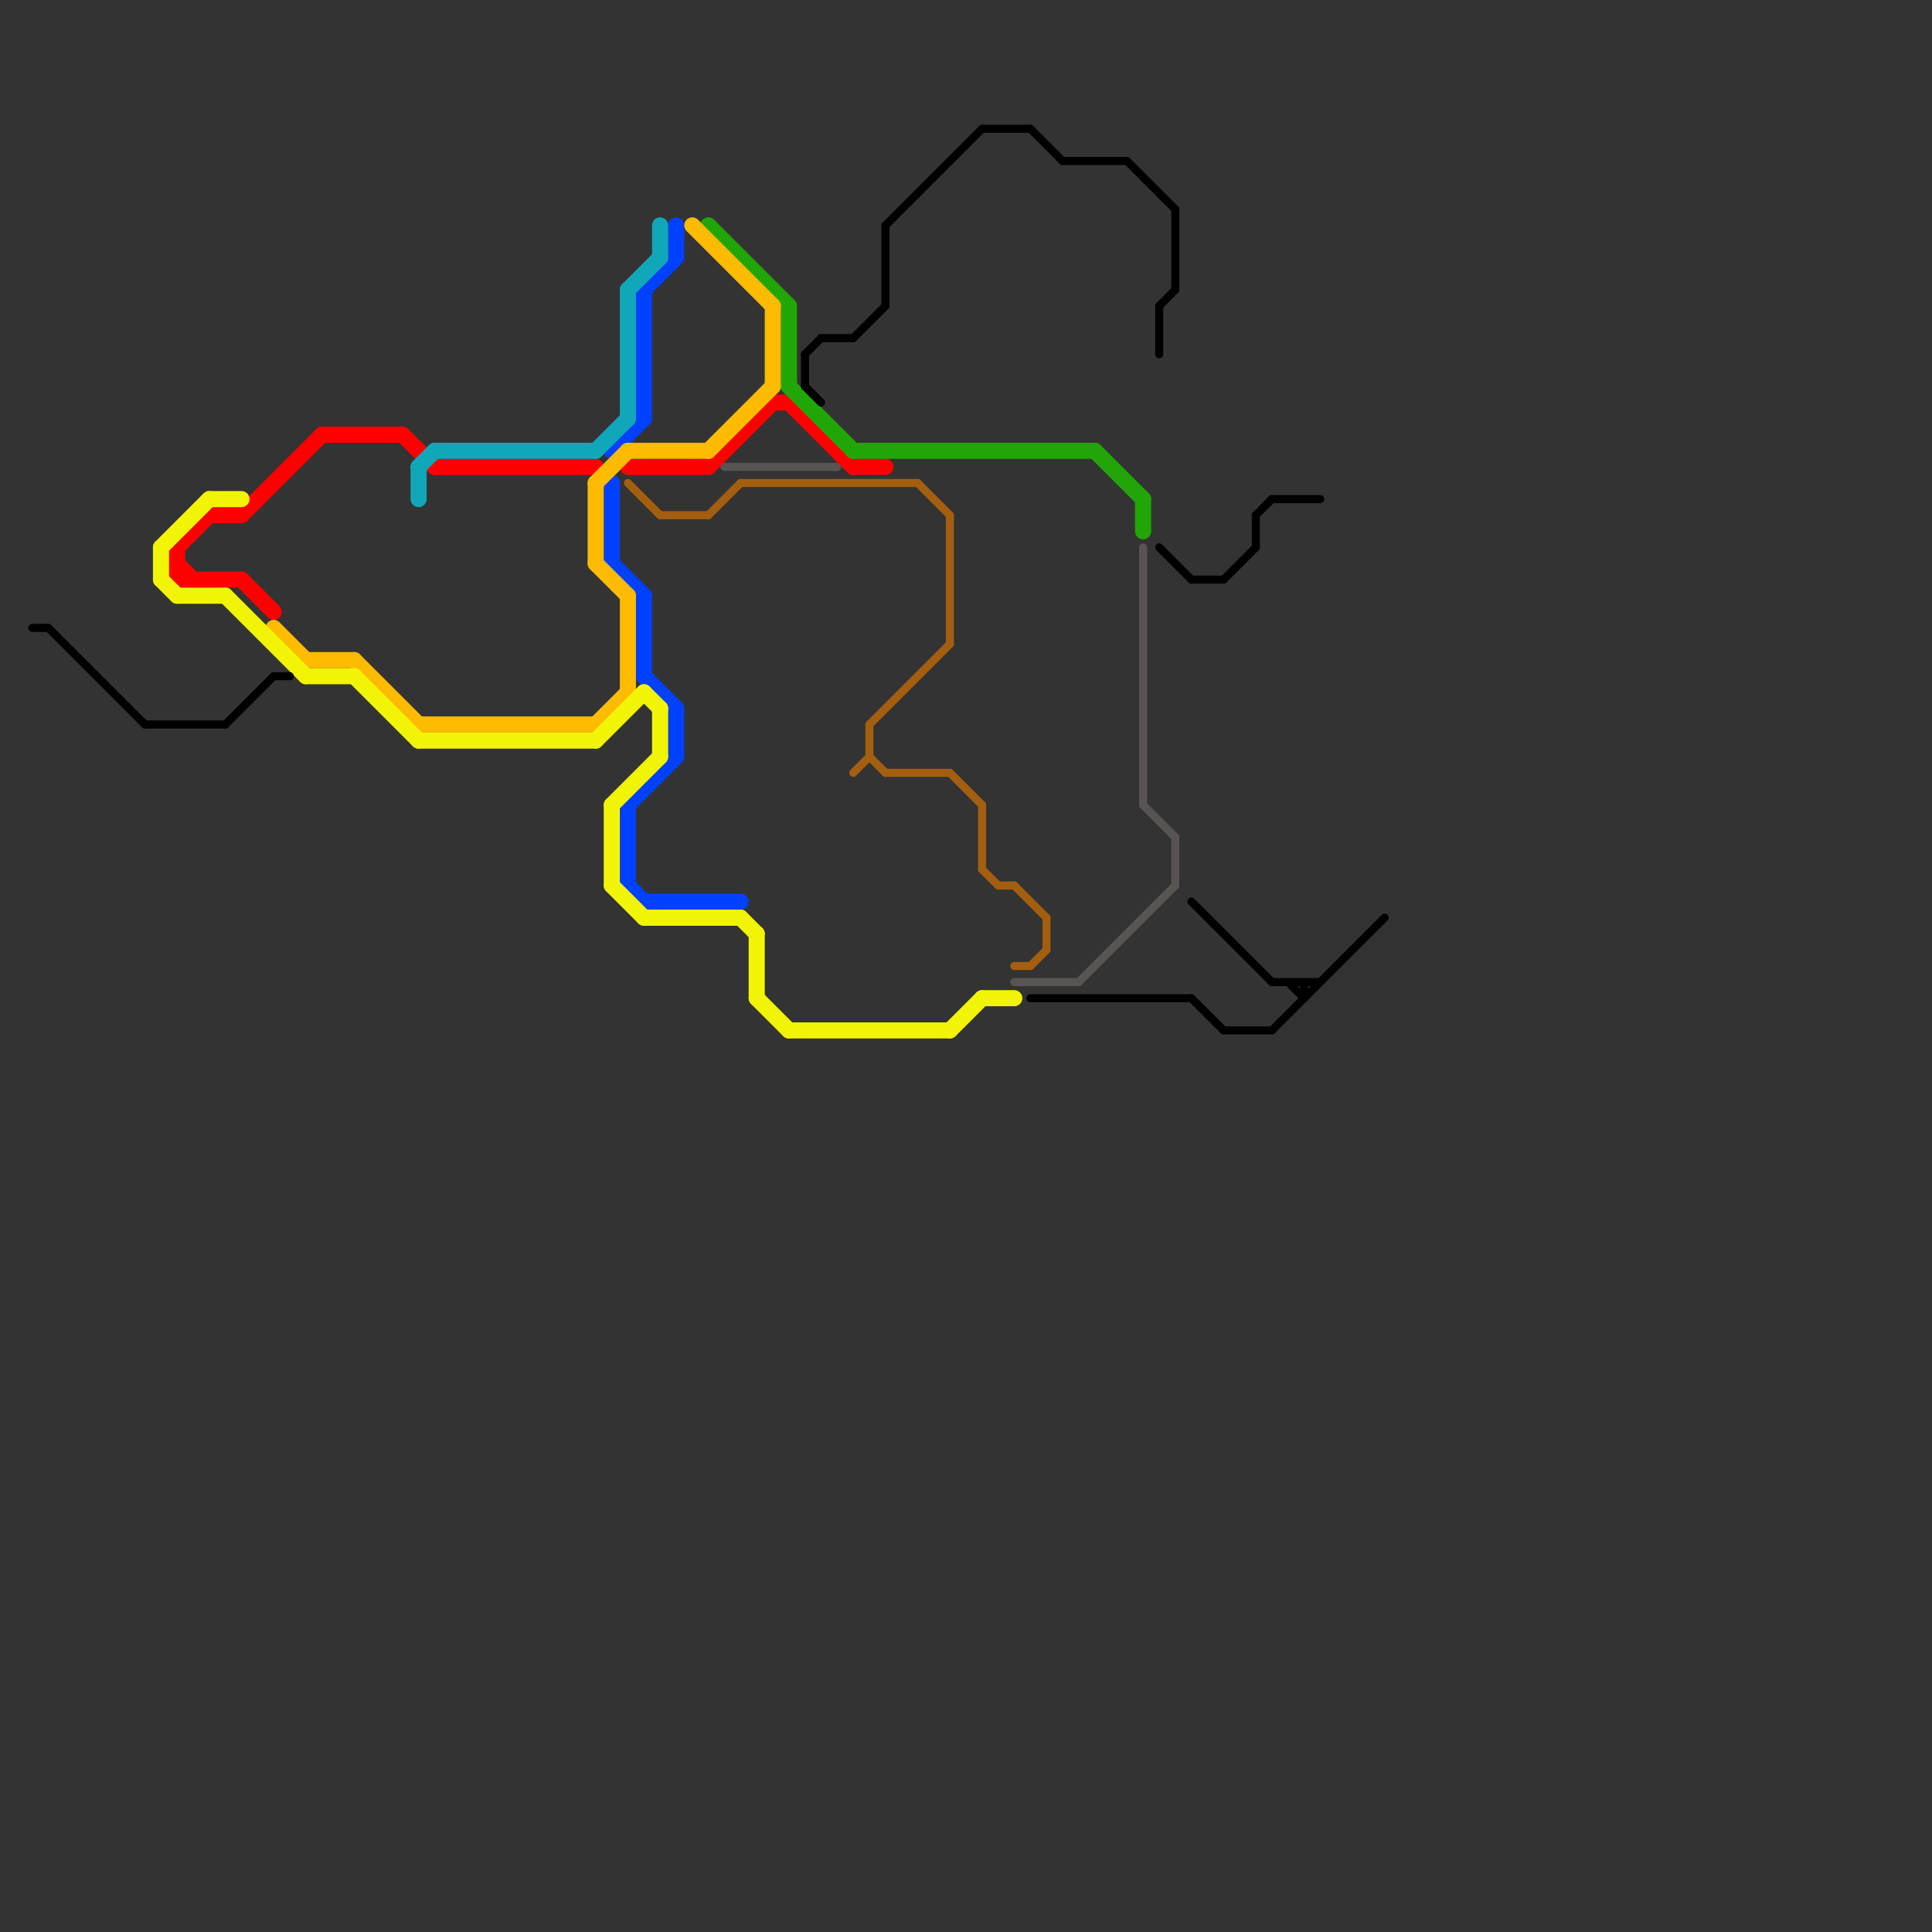 
<svg version="1.1" xmlns="http://www.w3.org/2000/svg" viewBox="0 0 120 120">
<rect x="0" y="0" width="120" height="120" fill="#333333" stroke="none"/>
<style>text { font: 1px Helvetica; font-weight: 600; white-space: pre; dominant-baseline: central; } line { stroke-width: 1; fill: none; stroke-linecap: round; stroke-linejoin: round; } .c0 { stroke: #595454 } .c1 { stroke: #ff0000 } .c2 { stroke: #0040ff } .c3 { stroke: #22a607 } .c4 { stroke: #ffbb00 } .c5 { stroke: #f1f505 } .c6 { stroke: #11a7bb } .c7 { stroke: #000000 } .c8 { stroke: #a35e0f } .w3 { stroke-width: .5; }.w1 { stroke-width: 1; }</style><defs><g id="ct-xf"><circle r="0.5" fill="#fff" stroke="#000" stroke-width="0.2"/></g><g id="ct"><circle r="0.5" fill="#fff" stroke="#000" stroke-width="0.1"/></g><g id="csm-000000"><circle r="0.4" fill="#000000"/><circle r="0.2" fill="#fff"/></g><g id="csm-ff0000"><circle r="0.4" fill="#ff0000"/><circle r="0.2" fill="#fff"/></g><g id="csm-f1f505"><circle r="0.4" fill="#f1f505"/><circle r="0.2" fill="#fff"/></g><g id="csm-ffbb00"><circle r="0.4" fill="#ffbb00"/><circle r="0.2" fill="#fff"/></g><g id="csm-11a7bb"><circle r="0.4" fill="#11a7bb"/><circle r="0.2" fill="#fff"/></g><g id="csm-0040ff"><circle r="0.4" fill="#0040ff"/><circle r="0.2" fill="#fff"/></g><g id="csm-a35e0f"><circle r="0.4" fill="#a35e0f"/><circle r="0.2" fill="#fff"/></g><g id="csm-22a607"><circle r="0.4" fill="#22a607"/><circle r="0.2" fill="#fff"/></g><g id="csm-595454"><circle r="0.4" fill="#595454"/><circle r="0.2" fill="#fff"/></g></defs><line class="c0 w3" x1="67" y1="61" x2="73" y2="55"/><line class="c0 w3" x1="71" y1="50" x2="73" y2="52"/><line class="c0 w3" x1="63" y1="61" x2="67" y2="61"/><line class="c0 w3" x1="45" y1="29" x2="52" y2="29"/><line class="c0 w3" x1="71" y1="34" x2="71" y2="50"/><line class="c0 w3" x1="73" y1="52" x2="73" y2="55"/><line class="c1 " x1="20" y1="27" x2="25" y2="27"/><line class="c1 " x1="39" y1="29" x2="44" y2="29"/><line class="c1 " x1="48" y1="25" x2="49" y2="25"/><line class="c1 " x1="53" y1="29" x2="55" y2="29"/><line class="c1 " x1="27" y1="29" x2="37" y2="29"/><line class="c1 " x1="49" y1="25" x2="53" y2="29"/><line class="c1 " x1="11" y1="34" x2="11" y2="36"/><line class="c1 " x1="13" y1="32" x2="15" y2="32"/><line class="c1 " x1="11" y1="34" x2="13" y2="32"/><line class="c1 " x1="44" y1="29" x2="48" y2="25"/><line class="c1 " x1="11" y1="35" x2="12" y2="36"/><line class="c1 " x1="15" y1="32" x2="20" y2="27"/><line class="c1 " x1="25" y1="27" x2="27" y2="29"/><line class="c1 " x1="11" y1="36" x2="15" y2="36"/><line class="c1 " x1="15" y1="36" x2="17" y2="38"/><line class="c2 " x1="39" y1="55" x2="40" y2="56"/><line class="c2 " x1="39" y1="50" x2="42" y2="47"/><line class="c2 " x1="38" y1="35" x2="40" y2="37"/><line class="c2 " x1="42" y1="14" x2="42" y2="16"/><line class="c2 " x1="42" y1="44" x2="42" y2="47"/><line class="c2 " x1="40" y1="56" x2="46" y2="56"/><line class="c2 " x1="38" y1="30" x2="38" y2="35"/><line class="c2 " x1="38" y1="28" x2="40" y2="26"/><line class="c2 " x1="40" y1="42" x2="42" y2="44"/><line class="c2 " x1="40" y1="18" x2="42" y2="16"/><line class="c2 " x1="40" y1="37" x2="40" y2="42"/><line class="c2 " x1="40" y1="18" x2="40" y2="26"/><line class="c2 " x1="39" y1="50" x2="39" y2="55"/><line class="c3 " x1="53" y1="28" x2="68" y2="28"/><line class="c3 " x1="44" y1="14" x2="49" y2="19"/><line class="c3 " x1="71" y1="31" x2="71" y2="33"/><line class="c3 " x1="68" y1="28" x2="71" y2="31"/><line class="c3 " x1="49" y1="24" x2="53" y2="28"/><line class="c3 " x1="49" y1="19" x2="49" y2="24"/><line class="c4 " x1="37" y1="35" x2="39" y2="37"/><line class="c4 " x1="26" y1="45" x2="37" y2="45"/><line class="c4 " x1="37" y1="30" x2="37" y2="35"/><line class="c4 " x1="39" y1="28" x2="44" y2="28"/><line class="c4 " x1="44" y1="28" x2="48" y2="24"/><line class="c4 " x1="17" y1="39" x2="19" y2="41"/><line class="c4 " x1="37" y1="45" x2="39" y2="43"/><line class="c4 " x1="37" y1="30" x2="39" y2="28"/><line class="c4 " x1="39" y1="37" x2="39" y2="43"/><line class="c4 " x1="48" y1="19" x2="48" y2="24"/><line class="c4 " x1="43" y1="14" x2="48" y2="19"/><line class="c4 " x1="22" y1="41" x2="26" y2="45"/><line class="c4 " x1="19" y1="41" x2="22" y2="41"/><line class="c5 " x1="13" y1="31" x2="15" y2="31"/><line class="c5 " x1="38" y1="50" x2="41" y2="47"/><line class="c5 " x1="40" y1="57" x2="46" y2="57"/><line class="c5 " x1="10" y1="34" x2="10" y2="36"/><line class="c5 " x1="46" y1="57" x2="47" y2="58"/><line class="c5 " x1="37" y1="46" x2="40" y2="43"/><line class="c5 " x1="49" y1="64" x2="59" y2="64"/><line class="c5 " x1="41" y1="44" x2="41" y2="47"/><line class="c5 " x1="10" y1="34" x2="13" y2="31"/><line class="c5 " x1="26" y1="46" x2="37" y2="46"/><line class="c5 " x1="19" y1="42" x2="22" y2="42"/><line class="c5 " x1="59" y1="64" x2="61" y2="62"/><line class="c5 " x1="11" y1="37" x2="14" y2="37"/><line class="c5 " x1="47" y1="62" x2="49" y2="64"/><line class="c5 " x1="40" y1="43" x2="41" y2="44"/><line class="c5 " x1="38" y1="55" x2="40" y2="57"/><line class="c5 " x1="47" y1="58" x2="47" y2="62"/><line class="c5 " x1="38" y1="50" x2="38" y2="55"/><line class="c5 " x1="22" y1="42" x2="26" y2="46"/><line class="c5 " x1="14" y1="37" x2="19" y2="42"/><line class="c5 " x1="61" y1="62" x2="63" y2="62"/><line class="c5 " x1="10" y1="36" x2="11" y2="37"/><line class="c6 " x1="27" y1="28" x2="37" y2="28"/><line class="c6 " x1="41" y1="14" x2="41" y2="16"/><line class="c6 " x1="26" y1="29" x2="27" y2="28"/><line class="c6 " x1="37" y1="28" x2="39" y2="26"/><line class="c6 " x1="39" y1="18" x2="39" y2="26"/><line class="c6 " x1="26" y1="29" x2="26" y2="31"/><line class="c6 " x1="39" y1="18" x2="41" y2="16"/><line class="c7 w3" x1="78" y1="32" x2="78" y2="34"/><line class="c7 w3" x1="14" y1="45" x2="17" y2="42"/><line class="c7 w3" x1="50" y1="22" x2="51" y2="21"/><line class="c7 w3" x1="64" y1="8" x2="66" y2="10"/><line class="c7 w3" x1="79" y1="64" x2="86" y2="57"/><line class="c7 w3" x1="66" y1="10" x2="70" y2="10"/><line class="c7 w3" x1="74" y1="36" x2="76" y2="36"/><line class="c7 w3" x1="80" y1="61" x2="81" y2="62"/><line class="c7 w3" x1="72" y1="34" x2="74" y2="36"/><line class="c7 w3" x1="74" y1="56" x2="79" y2="61"/><line class="c7 w3" x1="72" y1="19" x2="73" y2="18"/><line class="c7 w3" x1="51" y1="21" x2="53" y2="21"/><line class="c7 w3" x1="61" y1="8" x2="64" y2="8"/><line class="c7 w3" x1="9" y1="45" x2="14" y2="45"/><line class="c7 w3" x1="50" y1="24" x2="51" y2="25"/><line class="c7 w3" x1="55" y1="14" x2="61" y2="8"/><line class="c7 w3" x1="72" y1="19" x2="72" y2="22"/><line class="c7 w3" x1="70" y1="10" x2="73" y2="13"/><line class="c7 w3" x1="3" y1="39" x2="9" y2="45"/><line class="c7 w3" x1="78" y1="32" x2="79" y2="31"/><line class="c7 w3" x1="50" y1="22" x2="50" y2="24"/><line class="c7 w3" x1="76" y1="64" x2="79" y2="64"/><line class="c7 w3" x1="79" y1="61" x2="82" y2="61"/><line class="c7 w3" x1="53" y1="21" x2="55" y2="19"/><line class="c7 w3" x1="17" y1="42" x2="18" y2="42"/><line class="c7 w3" x1="74" y1="62" x2="76" y2="64"/><line class="c7 w3" x1="64" y1="62" x2="74" y2="62"/><line class="c7 w3" x1="55" y1="14" x2="55" y2="19"/><line class="c7 w3" x1="2" y1="39" x2="3" y2="39"/><line class="c7 w3" x1="76" y1="36" x2="78" y2="34"/><line class="c7 w3" x1="79" y1="31" x2="82" y2="31"/><line class="c7 w3" x1="81" y1="61" x2="81" y2="62"/><line class="c7 w3" x1="73" y1="13" x2="73" y2="18"/><line class="c8 w3" x1="64" y1="60" x2="65" y2="59"/><line class="c8 w3" x1="54" y1="47" x2="55" y2="48"/><line class="c8 w3" x1="59" y1="32" x2="59" y2="40"/><line class="c8 w3" x1="61" y1="50" x2="61" y2="54"/><line class="c8 w3" x1="61" y1="54" x2="62" y2="55"/><line class="c8 w3" x1="62" y1="55" x2="63" y2="55"/><line class="c8 w3" x1="57" y1="30" x2="59" y2="32"/><line class="c8 w3" x1="44" y1="32" x2="46" y2="30"/><line class="c8 w3" x1="63" y1="55" x2="65" y2="57"/><line class="c8 w3" x1="63" y1="60" x2="64" y2="60"/><line class="c8 w3" x1="55" y1="48" x2="59" y2="48"/><line class="c8 w3" x1="65" y1="57" x2="65" y2="59"/><line class="c8 w3" x1="41" y1="32" x2="44" y2="32"/><line class="c8 w3" x1="54" y1="45" x2="54" y2="47"/><line class="c8 w3" x1="53" y1="48" x2="54" y2="47"/><line class="c8 w3" x1="54" y1="45" x2="59" y2="40"/><line class="c8 w3" x1="46" y1="30" x2="57" y2="30"/><line class="c8 w3" x1="39" y1="30" x2="41" y2="32"/><line class="c8 w3" x1="59" y1="48" x2="61" y2="50"/>
</svg>
